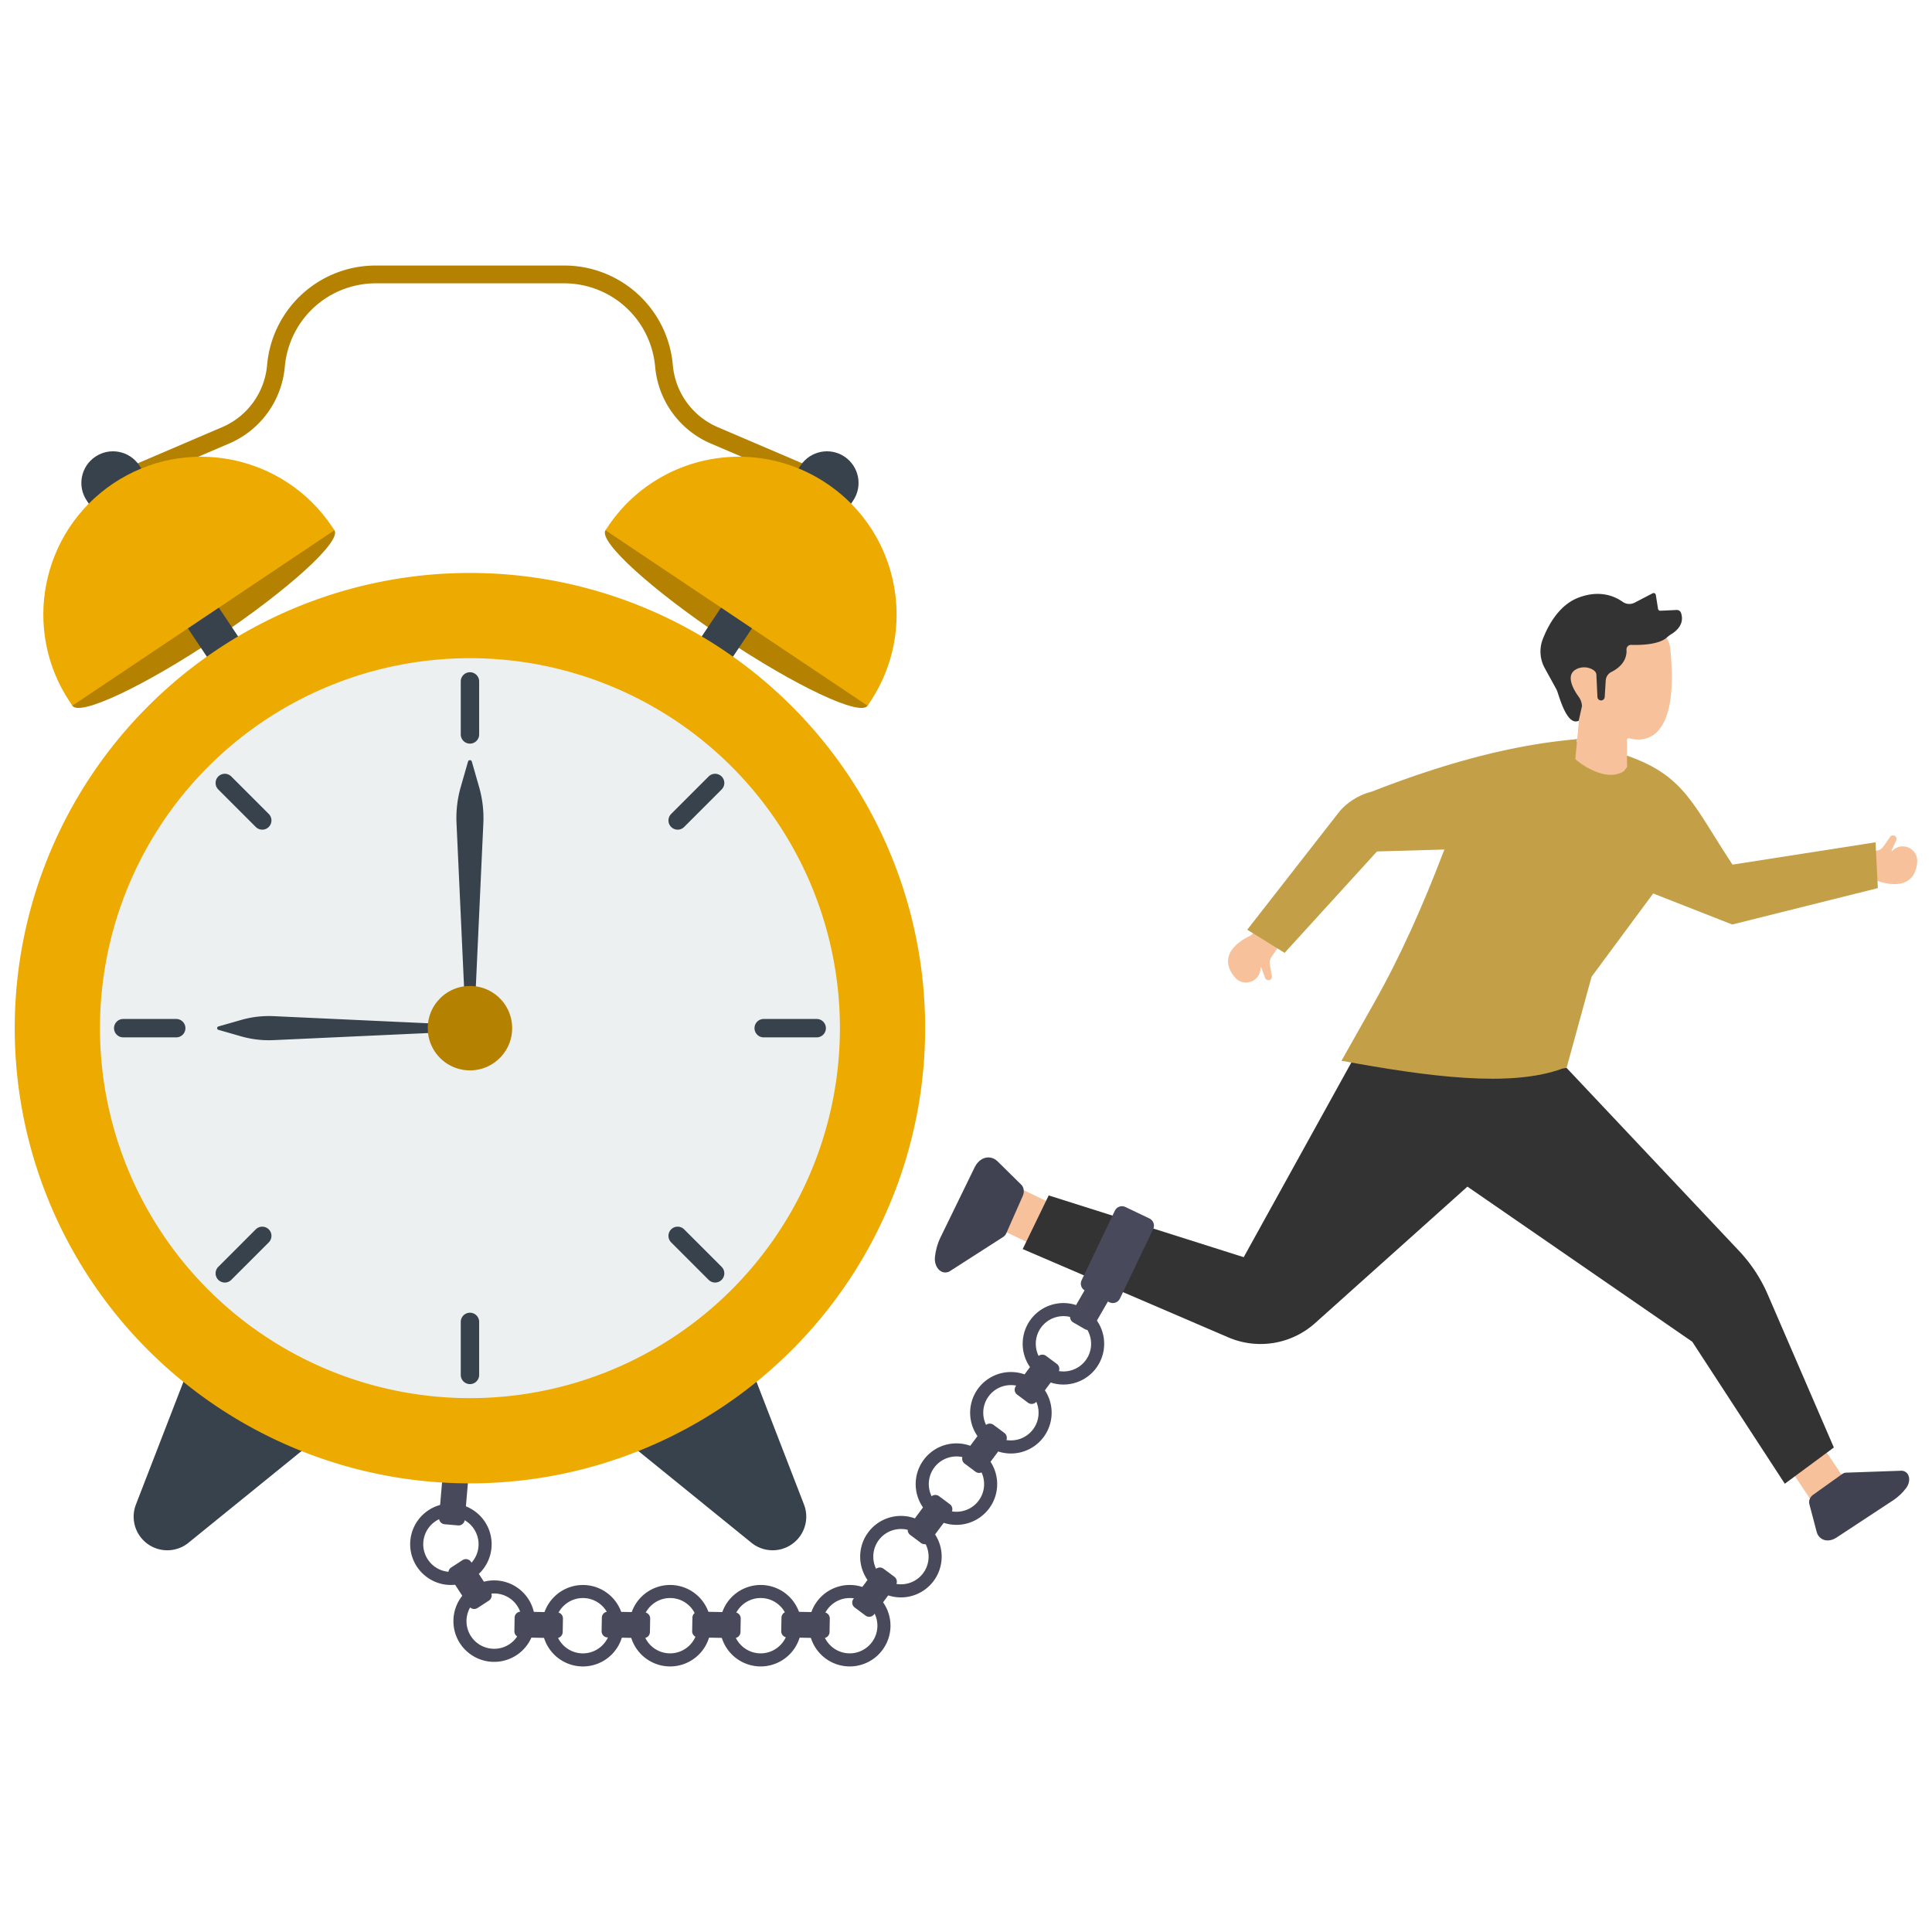 <svg xmlns="http://www.w3.org/2000/svg" width="100" height="100">
   <g fill="#48495b">
      <path
         d="M22.947 82.001a2.11 2.11 0 0 1-1.68-2.464 2.11 2.11 0 0 1 2.464-1.68 2.11 2.11 0 0 1 1.68 2.464 2.11 2.11 0 0 1-2.464 1.68zm.658-3.479c-.776-.147-1.527.365-1.673 1.141s.365 1.527 1.141 1.673 1.527-.365 1.673-1.141-.366-1.527-1.141-1.673z" />
      <path
         d="M23.711 78.955l-.697-.06a.32.32 0 0 1-.29-.344l.16-1.859c.015-.175.169-.305.344-.289l.697.06c.175.015.305.169.29.344l-.16 1.859c-.015.175-.169.304-.344.289zm3.016 6.722a2.11 2.11 0 0 1-2.918-.618 2.11 2.11 0 0 1 .618-2.917 2.11 2.11 0 0 1 2.918.618 2.11 2.11 0 0 1-.618 2.917zm-1.93-2.968c-.662.431-.85 1.319-.42 1.981s1.319.85 1.981.42.85-1.319.42-1.981-1.319-.851-1.981-.42z" />
      <path
         d="M25.305 82.848l-.587.381c-.147.096-.344.054-.44-.093l-1.017-1.564c-.096-.147-.054-.344.093-.44l.587-.381c.147-.096.344-.054.44.093l1.017 1.564c.096.147.054.344-.093.44zm6.974 1.338a2.11 2.11 0 0 1-2.147 2.069 2.11 2.11 0 0 1-2.069-2.147 2.11 2.11 0 0 1 2.147-2.069 2.11 2.11 0 0 1 2.069 2.147zm-3.54-.066c-.015.789.616 1.444 1.405 1.458s1.444-.616 1.458-1.405-.616-1.444-1.405-1.458-1.444.616-1.458 1.405z" />
      <path
         d="M29.138 83.777l-.013.699c-.003.176-.148.315-.324.312l-1.865-.035c-.176-.003-.315-.148-.312-.324l.013-.699c.003-.176.148-.315.324-.312l1.865.034c.176.004.316.149.312.324zm7.655.408a2.11 2.11 0 0 1-2.147 2.069 2.11 2.11 0 0 1-2.069-2.147 2.11 2.11 0 0 1 2.147-2.069 2.11 2.11 0 0 1 2.069 2.147zm-3.54-.066c-.015.789.616 1.444 1.405 1.458s1.444-.616 1.458-1.405-.616-1.444-1.405-1.458-1.444.616-1.458 1.405z" />
      <path
         d="M33.653 83.777l-.013.699c-.003.176-.148.315-.324.312l-1.865-.035c-.176-.003-.315-.148-.312-.324l.013-.699c.003-.176.148-.315.324-.312l1.865.034a.32.32 0 0 1 .312.324zm7.828.408a2.11 2.11 0 0 1-2.147 2.069 2.11 2.11 0 0 1-2.069-2.147 2.11 2.11 0 0 1 2.147-2.069 2.11 2.11 0 0 1 2.069 2.147zm-3.54-.066c-.015.789.616 1.444 1.405 1.458s1.444-.616 1.458-1.405-.616-1.444-1.405-1.458-1.444.616-1.458 1.405z" />
      <path
         d="M38.34 83.777l-.013.699c-.003.176-.148.315-.324.312l-1.865-.035c-.176-.003-.315-.148-.312-.324l.013-.699c.003-.176.148-.315.324-.312l1.865.034a.32.32 0 0 1 .312.324zm7.751.408a2.11 2.11 0 0 1-2.147 2.069 2.11 2.11 0 0 1-2.069-2.147 2.11 2.11 0 0 1 2.147-2.069 2.11 2.11 0 0 1 2.069 2.147zm-3.54-.066c-.015.789.616 1.444 1.405 1.458s1.444-.616 1.458-1.405-.616-1.444-1.405-1.458-1.444.616-1.458 1.405z" />
      <path
         d="M42.95 83.777l-.013.699c-.003.176-.148.315-.324.312l-1.865-.035c-.176-.003-.315-.148-.312-.324l.013-.699c.003-.176.148-.315.324-.312l1.865.034c.176.004.315.149.312.324zm4.941-4.897a2.11 2.11 0 0 1 .433 2.951 2.11 2.11 0 0 1-2.951.434 2.11 2.11 0 0 1-.434-2.951 2.11 2.11 0 0 1 2.951-.434zm-2.113 2.841c.634.471 1.533.339 2.004-.294s.339-1.533-.294-2.004-1.533-.339-2.004.294-.339 1.532.294 2.004z" />
      <path
         d="M45.732 81.197l.561.418c.141.105.17.304.065.445l-1.113 1.497c-.105.141-.304.17-.445.065l-.561-.418c-.141-.105-.17-.304-.065-.445l1.113-1.497c.104-.141.303-.171.445-.065zm5.032-6.072a2.11 2.11 0 0 1 .433 2.951 2.11 2.11 0 0 1-2.951.434 2.11 2.11 0 0 1-.434-2.951 2.11 2.11 0 0 1 2.951-.434zm-2.113 2.841c.634.471 1.533.339 2.004-.294s.339-1.533-.294-2.004-1.533-.339-2.004.294-.339 1.532.294 2.004z" />
      <path
         d="M48.605 77.441l.561.418c.141.105.17.304.065.445l-1.113 1.497c-.105.141-.304.17-.445.065l-.561-.418c-.141-.105-.17-.304-.065-.445l1.113-1.497c.104-.141.304-.17.445-.065zm4.978-6.009a2.11 2.11 0 0 1 .433 2.951 2.11 2.11 0 0 1-2.951.434 2.11 2.11 0 0 1-.434-2.951 2.11 2.11 0 0 1 2.951-.434zm-2.113 2.841c.634.471 1.533.339 2.004-.294s.339-1.533-.294-2.004-1.533-.339-2.004.294-.339 1.532.294 2.004z" />
      <path
         d="M51.424 73.75l.561.418c.141.105.17.304.065.445l-1.114 1.497c-.105.141-.304.17-.445.065l-.561-.418c-.141-.105-.17-.304-.065-.445l1.113-1.497c.105-.141.304-.171.445-.065zm4.878-5.887a2.11 2.11 0 0 1 .433 2.951 2.11 2.11 0 0 1-2.951.433 2.11 2.11 0 0 1-.434-2.951 2.11 2.11 0 0 1 2.951-.433zm-2.113 2.841c.634.471 1.533.339 2.004-.294s.339-1.533-.294-2.004-1.533-.339-2.004.294-.339 1.533.295 2.004z" />
      <path
         d="M54.142 70.179l.561.418c.141.105.17.304.065.445l-1.114 1.497c-.105.141-.304.17-.445.065l-.561-.418c-.141-.105-.17-.304-.065-.445l1.113-1.497a.32.32 0 0 1 .445-.065zm2.655-3.9l.606.35c.152.088.204.282.117.434l-.933 1.616c-.088.152-.282.204-.434.117l-.606-.35c-.152-.088-.204-.282-.117-.434l.933-1.615c.088-.153.282-.205.435-.117z" />
   </g>
   <path d="M52.441 61.344l-1.014 2.117 2.805 1.342 1.014-2.119-2.805-1.34z" fill="#f7c19b" />
   <path fill="#404251"
      d="M52.86 61.32l-1.223-1.206c-.102-.101-.223-.168-.352-.194h0c-.325-.067-.656.129-.834.493l-1.774 3.641c-.152.311-.249.659-.286 1.019h0c-.04.395.177.748.484.787h0c.125.016.252-.023.361-.11l2.696-1.73c.064-.041.118-.107.154-.187l.859-1.947c.086-.194.05-.434-.083-.566z" />
   <path d="M94.164 74.604l-1.701 1.139 1.506 2.254 1.703-1.139-1.508-2.254z" fill="#f7c19b" />
   <path fill="#404251"
      d="M93.648 77.836l.381 1.449c.032.121.093.225.178.302h0c.214.195.549.196.845.001l2.95-1.941c.252-.166.48-.384.668-.637h0c.206-.279.2-.639-.013-.805h0c-.087-.068-.199-.095-.319-.078l-2.791.098c-.067.002-.136.027-.198.072l-1.51 1.078c-.151.107-.231.303-.189.461z" />
   <path fill="#333"
      d="M70.065 54.778l-5.69 10.293-10.094-3.196-1.346 2.776 10.642 4.571a4.23 4.23 0 0 0 4.49-.736l7.887-7.066 11.636 8.026 4.791 7.352 2.539-1.876-3.421-7.917c-.36-.834-.863-1.598-1.486-2.259l-8.927-9.472h0l-5.188-.296z" />
   <path fill="#f7c19b"
      d="M96.44 44.164l.122 1.373.591.047s1.942.794 2.082-.978a.75.75 0 0 0-1.272-.585l-.02.021c-.017.017-.045-.001-.035-.023l.24-.523c.041-.089.004-.194-.084-.238h0c-.08-.04-.178-.015-.229.058l-.347.497a.52.52 0 0 1-.329.213z" />
   <path fill="#c3a047"
      d="M80.862 55.312c-2.685.988-6.929.418-11.427-.407l1.683-2.985c1.401-2.484 2.551-5.096 3.57-7.76.881-2.304 2.813-5.346 6.938-5.901l-.015.17.24-.279c.501 1.169.971 1.548 2.354.96 3.006 1.039 3.43 2.563 5.47 5.643l7.404-1.156.118 2.372-7.538 1.883-4.091-1.606-3.188 4.309-1.294 4.718z" />
   <path fill="#f7c19b"
      d="M84.328 38.214c-.068-.017-.13.043-.113.111l-.003 1.232c.016.064.014.14-.021.181-.097.105-.088.151-.196.212-.469.266-1.025.153-1.49-.05-.478-.206-.857-.506-.943-.59-.016-.014-.022-.034-.021-.055l.181-1.907c.002-.03-.01-.059-.033-.078-1.088-.951-.79-2.655-.79-2.655.873-3.699 3.555-2.788 4.812-2.124a1.42 1.42 0 0 1 .746 1.114c.492 5.012-1.527 4.77-2.129 4.609z" />
   <path fill="#333"
      d="M82.628 34.915l.055 1.16c.006.134.148.219.269.161h0c.062-.029.103-.09.107-.158l.054-.858a.53.53 0 0 1 .296-.441c.324-.162.815-.514.778-1.151-.008-.138.103-.253.24-.249.478.015 1.434-.007 1.85-.382.076-.069.159-.131.247-.185.245-.151.68-.512.486-1.087-.032-.095-.124-.158-.224-.153l-.846.04c-.059.003-.11-.039-.12-.097l-.115-.721c-.012-.078-.097-.121-.168-.084l-.925.482c-.201.105-.444.087-.628-.044-.384-.273-1.168-.64-2.285-.213-.994.379-1.557 1.406-1.846 2.15-.189.488-.15 1.036.102 1.495l.591 1.075a.9.9 0 0 1 .056.124c.119.321.502 1.783 1.094 1.535.016-.007.026-.024.025-.041l.162-.728c-.008-.171-.065-.335-.166-.474-.271-.372-.747-1.172-.07-1.46a.89.89 0 0 1 .708.006c.137.061.265.156.272.299z" />
   <path fill="#f7c19b"
      d="M66.218 48.937l-1.057-.885-.451.385s-1.935.811-.78 2.164a.75.75 0 0 0 1.313-.486l-.001-.029c-.001-.024.033-.031.041-.008l.2.539c.034.092.135.14.228.109h0c.085-.029.137-.115.121-.204l-.106-.597a.52.52 0 0 1 .082-.383z" />
   <path fill="#c3a047"
      d="M81.629 38.261c-3.373.282-6.939 1.271-10.628 2.714a3.31 3.31 0 0 0-1.648 1l-4.796 6.147 1.934 1.198 4.782-5.249 4.476-.129 4.544-3.423z" />
   <path fill="#48495b"
      d="M59.69 63.612l-1.723 3.603c-.097.203-.34.288-.542.192l-1.251-.598c-.203-.097-.288-.34-.192-.542l1.723-3.603c.097-.203.34-.288.542-.192l1.251.598c.203.097.289.34.192.542z" />
   <path fill="#37424c"
      d="M9.893 70.488l-2.857 7.385a1.74 1.74 0 0 0 1.623 2.369h0a1.74 1.74 0 0 0 1.097-.389l6.451-5.233s-2.354-3.645-2.669-3.67l-3.645-.462zm28.864 0l2.857 7.385a1.74 1.74 0 0 1-1.623 2.369h0a1.74 1.74 0 0 1-1.097-.389l-6.451-5.233s2.354-3.645 2.669-3.67l3.645-.462z" />
   <path fill="#b48100"
      d="M6.045 25.445l-.362-.846 5.814-2.488c1.308-.559 2.199-1.787 2.327-3.204a5.64 5.64 0 0 1 5.648-5.163h9.706a5.64 5.64 0 0 1 5.648 5.163c.128 1.417 1.019 2.644 2.327 3.204l5.814 2.488-.362.846-5.813-2.488c-1.619-.693-2.723-2.213-2.881-3.968-.222-2.466-2.256-4.325-4.732-4.325h-9.706c-2.476 0-4.51 1.859-4.732 4.325-.158 1.755-1.261 3.275-2.881 3.968z" />
   <path fill="#37424c"
      d="M8.117 25.446l-2.719 1.821-.91-1.36c-.503-.751-.301-1.767.449-2.27h0c.751-.503 1.767-.302 2.27.449z" />
   <path fill="#b48100"
      d="M17.309 27.446c.379.565-2.351 3.057-6.097 5.564s-7.089 4.083-7.467 3.517 2.351-3.057 6.097-5.565 7.089-4.082 7.467-3.517z" />
   <path d="M10.385 30.045l-1.6 1.072 3.316 4.953 1.6-1.07-3.316-4.955z" fill="#37424c" />
   <path fill="#edaa00"
      d="M17.309 27.446L3.745 36.527l-.122-.183c-2.508-3.746-1.504-8.815 2.241-11.323h0c3.746-2.508 8.815-1.504 11.323 2.241z" />
   <path fill="#37424c"
      d="M40.533 25.446l2.719 1.821.91-1.36c.503-.751.301-1.767-.449-2.27h0c-.751-.503-1.767-.302-2.27.449z" />
   <path fill="#b48100"
      d="M31.341 27.446c-.379.565 2.351 3.057 6.097 5.564s7.089 4.083 7.467 3.517-2.351-3.057-6.097-5.565-7.089-4.082-7.467-3.517z" />
   <path d="M38.262 30.043l-3.316 4.955 1.602 1.07 3.316-4.953-1.602-1.072z" fill="#37424c" />
   <path
      d="M31.341 27.446l13.564 9.081.122-.183c2.508-3.746 1.504-8.815-2.241-11.323h0c-3.746-2.508-8.815-1.504-11.323 2.241zm-7.017 2.21a23.561 23.561 0 1 0 0 47.123 23.561 23.561 0 1 0 0-47.123z"
      fill="#edaa00" />
   <path d="M24.324 34.068a19.149 19.149 0 0 0 0 38.299 19.149 19.149 0 0 0 0-38.299z"
      fill="#ecf0f1" />
   <path fill="#37424c"
      d="M24.325 38.49c.263 0 .476-.213.476-.476v-2.743c0-.263-.213-.476-.476-.476s-.476.213-.476.476v2.743c0 .263.213.476.476.476zm-10.751 4.453c.122 0 .244-.046.337-.14.186-.186.186-.487 0-.673l-1.939-1.939c-.186-.186-.487-.186-.673 0s-.186.487 0 .673l1.939 1.939c.093.093.215.14.336.14zM6.378 53.694h2.743c.263 0 .476-.213.476-.476s-.213-.476-.476-.476H6.378c-.263 0-.476.213-.476.476s.213.476.476.476zm5.257 12.69c.122 0 .244-.046.337-.14l1.939-1.939c.186-.186.186-.487 0-.673s-.487-.186-.673 0l-1.939 1.939c-.186.186-.186.487 0 .673.093.093.215.14.336.14zm12.69 5.257c.263 0 .476-.213.476-.476v-2.743c0-.263-.213-.476-.476-.476s-.476.213-.476.476v2.743c0 .263.213.476.476.476zm12.69-5.257c.122 0 .244-.046.336-.14.186-.186.186-.487 0-.673l-1.939-1.939c-.186-.186-.487-.186-.673 0s-.186.487 0 .673l1.939 1.939c.093.093.215.14.337.14zm2.514-12.69h2.743c.263 0 .476-.213.476-.476s-.213-.476-.476-.476h-2.743c-.263 0-.476.213-.476.476s.213.476.476.476zm-4.453-10.751c.122 0 .244-.046.336-.14l1.939-1.939c.186-.186.186-.487 0-.673s-.487-.186-.673 0l-1.939 1.939c-.186.186-.186.487 0 .673.093.093.215.14.337.14zM22.951 53.434v-.433l-8.793-.405c-.565-.026-1.131.04-1.674.196l-1.179.337c-.088.025-.088.15 0 .175l1.172.336a5.21 5.21 0 0 0 1.677.197zm1.131-.993h.484l.452-9.832c.029-.632-.045-1.264-.219-1.872l-.378-1.318c-.028-.098-.167-.098-.196 0l-.376 1.311c-.175.609-.249 1.242-.22 1.875z" />
   <path fill="#b48100"
      d="M22.14 53.218l.01.198a2.15 2.15 0 0 0 .318.952 2.18 2.18 0 0 0 1.857 1.034c1.207 0 2.184-.979 2.184-2.184 0-1.044-.729-1.916-1.708-2.133-.152-.034-.312-.051-.476-.051s-.324.017-.476.051a2.19 2.19 0 0 0-1.074.594l-.128.141c-.316.379-.507.867-.507 1.398z" />
</svg>